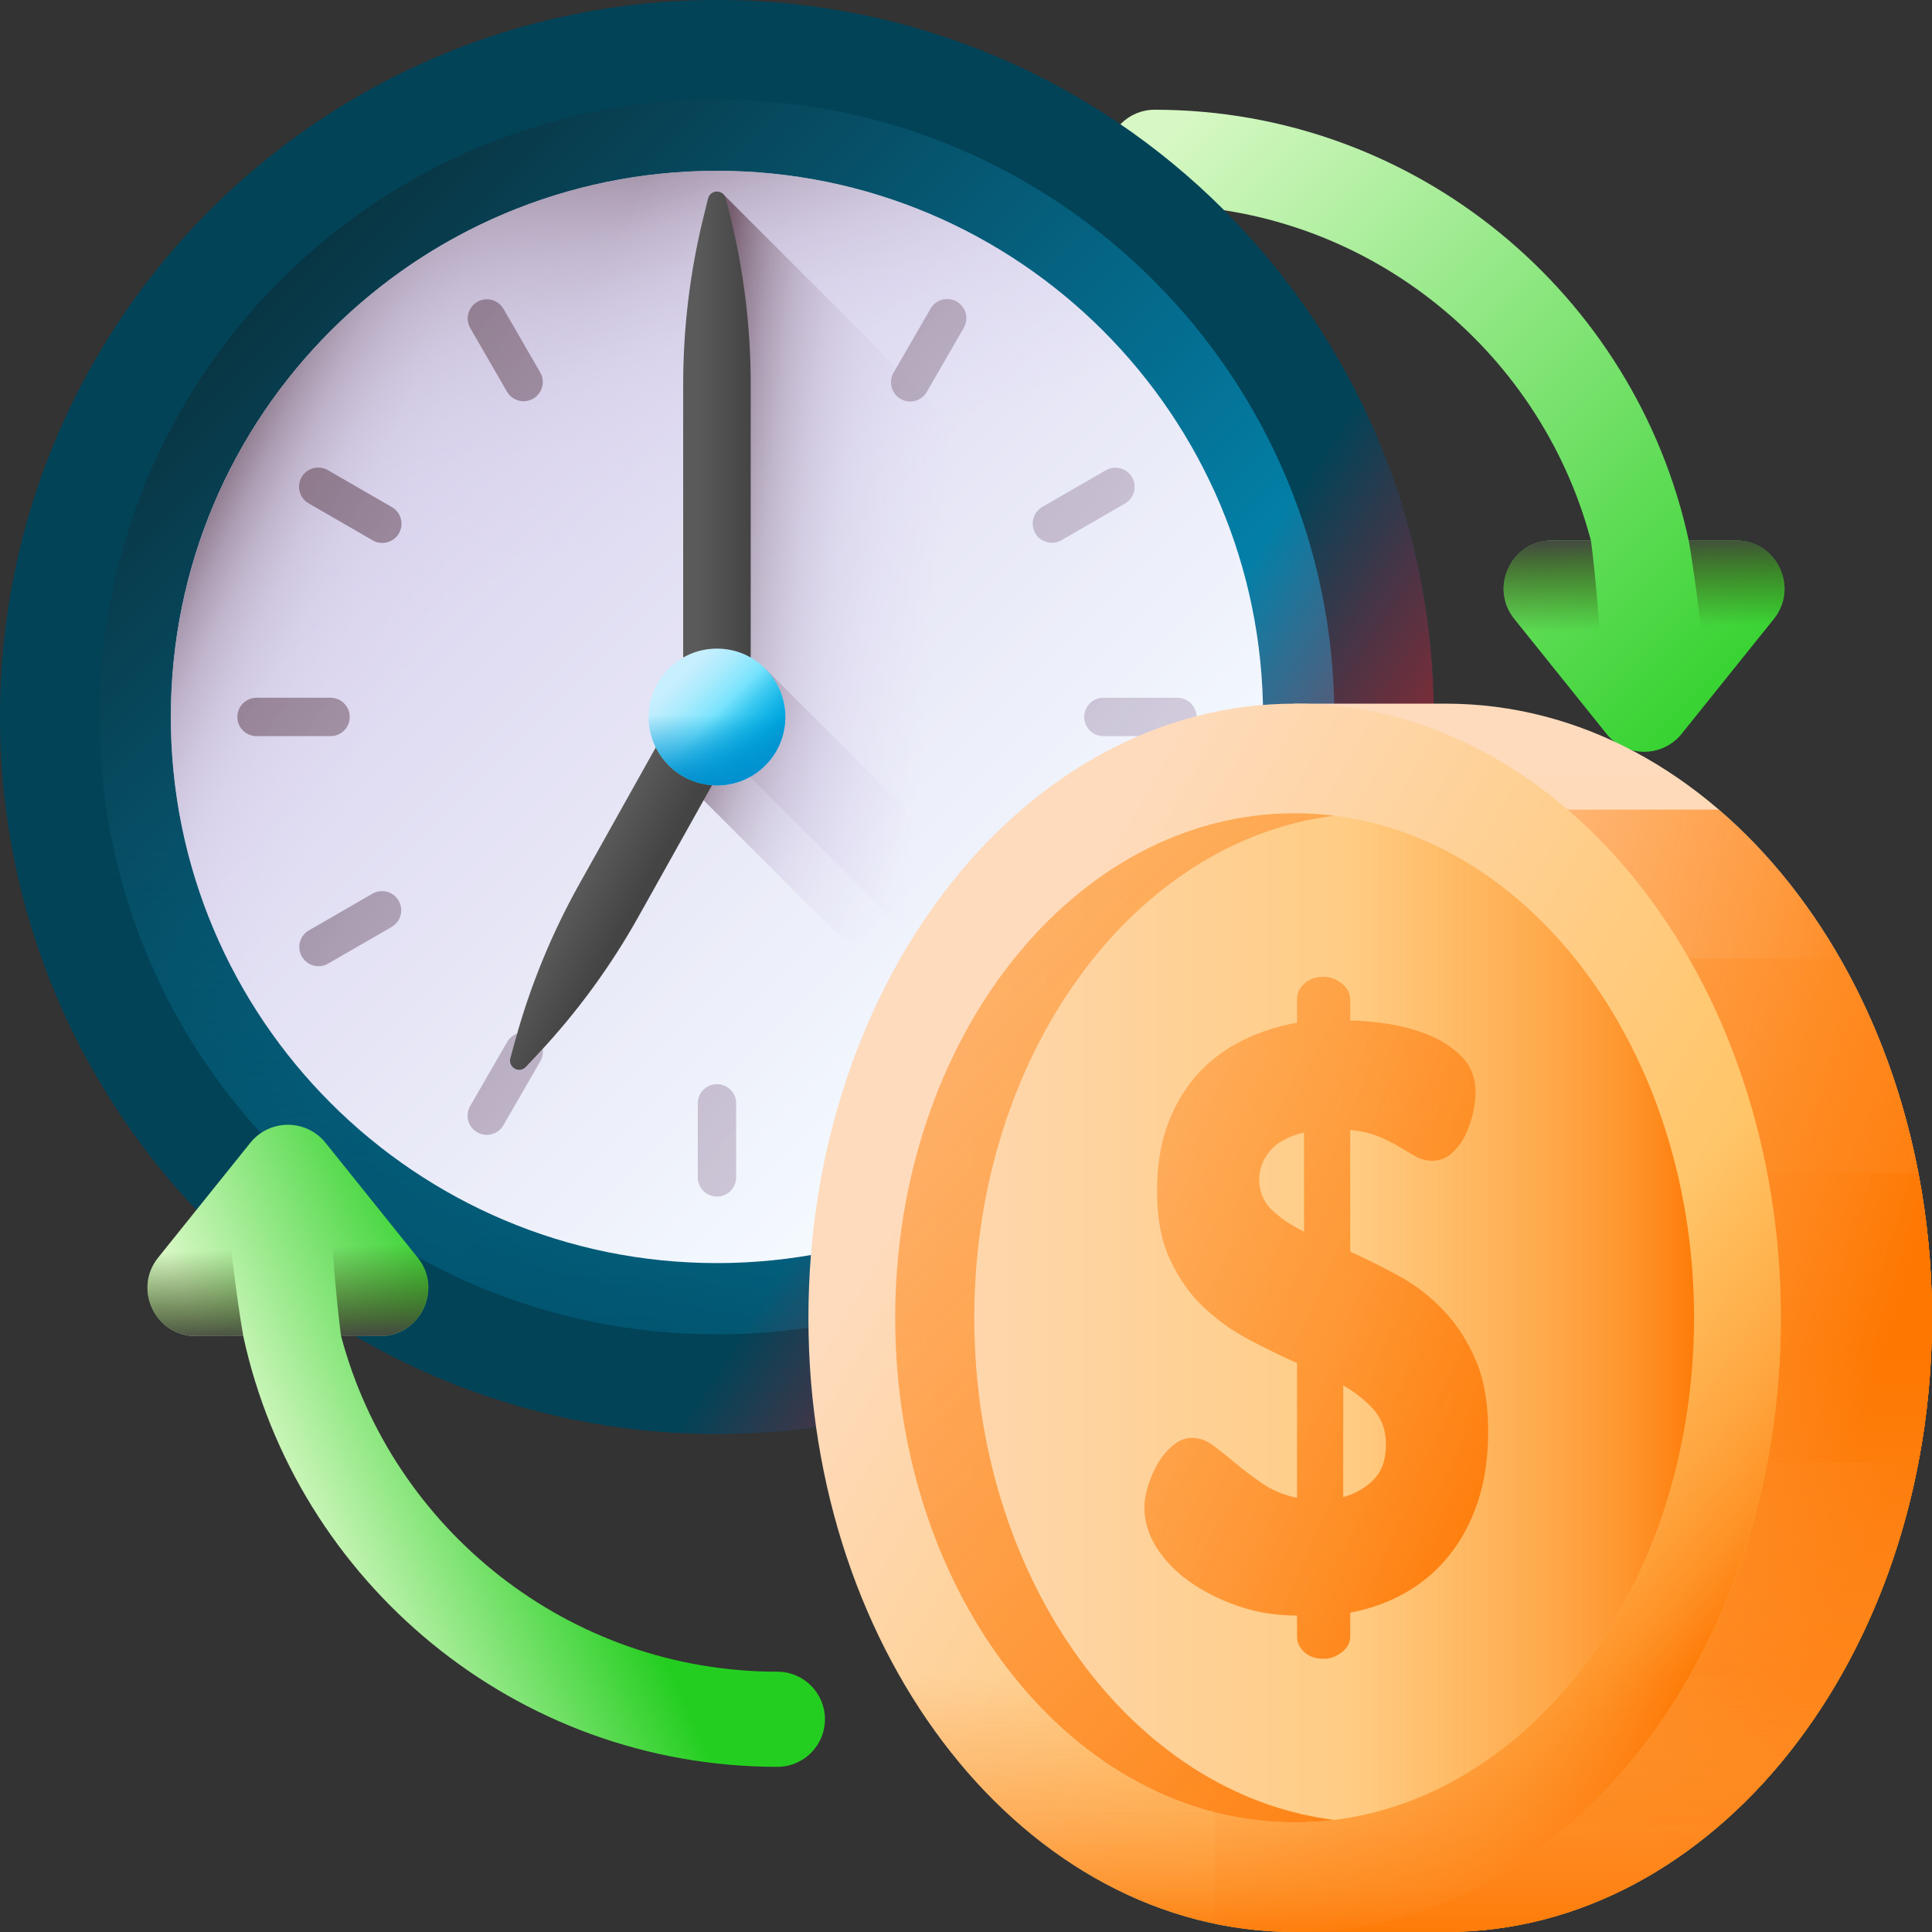 <svg width="120" height="120" viewBox="0 0 120 120" fill="none" xmlns="http://www.w3.org/2000/svg">
<rect x="0" y="0" width="120" height="120" fill="#333333" stroke="none"/>
<g clip-path="url(#clip0_27_2008)">
<path d="M71.716 12.726C84.69 12.726 95.632 21.585 98.814 33.572H96.395C93.879 33.572 92.482 36.484 94.057 38.446L99.778 45.574C100.978 47.068 103.254 47.068 104.454 45.574L110.176 38.446C111.751 36.484 110.354 33.572 107.838 33.572H104.89C101.584 18.296 87.967 6.816 71.716 6.816C70.085 6.816 68.762 8.139 68.762 9.771C68.762 11.403 70.085 12.726 71.716 12.726Z" fill="url(#paint0_linear_27_2008)"/>
<path d="M110.176 38.446C111.751 36.484 110.354 33.572 107.838 33.572H104.891C104.891 33.572 105.749 38.442 106.028 43.614L110.176 38.446Z" fill="url(#paint1_linear_27_2008)"/>
<path d="M98.814 33.572H96.395C93.879 33.572 92.482 36.484 94.057 38.446L99.598 45.348C99.487 38.257 98.814 33.572 98.814 33.572Z" fill="url(#paint2_linear_27_2008)"/>
<path d="M44.531 89.062C69.125 89.062 89.062 69.125 89.062 44.531C89.062 19.937 69.125 0 44.531 0C19.937 0 0 19.937 0 44.531C0 69.125 19.937 89.062 44.531 89.062Z" fill="url(#paint3_linear_27_2008)"/>
<path d="M44.531 82.879C65.71 82.879 82.879 65.71 82.879 44.531C82.879 23.352 65.71 6.183 44.531 6.183C23.352 6.183 6.184 23.352 6.184 44.531C6.184 65.71 23.352 82.879 44.531 82.879Z" fill="url(#paint4_linear_27_2008)"/>
<path d="M0 44.531C0 69.125 19.937 89.062 44.531 89.062C69.125 89.062 89.062 69.125 89.062 44.531C89.062 39.205 88.124 34.099 86.409 29.364H2.653C0.938 34.099 0 39.205 0 44.531Z" fill="url(#paint5_linear_27_2008)"/>
<path d="M13.043 76.019C30.433 93.41 58.629 93.41 76.019 76.019C93.41 58.629 93.41 30.433 76.019 13.043C72.253 9.276 67.979 6.329 63.419 4.194L4.194 63.418C6.329 67.979 9.276 72.253 13.043 76.019Z" fill="url(#paint6_linear_27_2008)"/>
<path d="M44.532 78.453C63.266 78.453 78.453 63.265 78.453 44.531C78.453 25.797 63.266 10.61 44.532 10.61C25.797 10.61 10.61 25.797 10.61 44.531C10.61 63.265 25.797 78.453 44.532 78.453Z" fill="url(#paint7_linear_27_2008)"/>
<path d="M78.453 44.531C78.453 25.797 63.266 10.61 44.532 10.61C25.798 10.61 10.61 25.797 10.61 44.531C10.61 48.589 11.325 52.478 12.632 56.085H76.432C77.738 52.478 78.453 48.589 78.453 44.531Z" fill="url(#paint8_linear_27_2008)"/>
<path d="M68.518 20.545C55.27 7.298 33.793 7.298 20.546 20.545C7.299 33.792 7.299 55.27 20.546 68.517C23.415 71.386 26.671 73.631 30.145 75.258L75.258 30.144C73.632 26.67 71.386 23.414 68.518 20.545Z" fill="url(#paint9_linear_27_2008)"/>
<path d="M44.978 12.115L42.434 44.1L67.668 69.334C67.954 69.067 68.238 68.796 68.517 68.517C74.876 62.158 78.18 53.903 78.434 45.571L44.978 12.115Z" fill="url(#paint10_linear_27_2008)"/>
<path d="M41.529 47.533L51.615 57.619C53.268 59.272 55.969 59.341 57.635 57.7C57.657 57.678 57.679 57.657 57.7 57.635C59.341 55.969 59.272 53.268 57.619 51.615L47.533 41.529L41.529 47.533Z" fill="url(#paint11_linear_27_2008)"/>
<path d="M44.531 14.742C44.215 14.742 43.912 14.867 43.688 15.091C43.465 15.314 43.339 15.618 43.339 15.934V20.53C43.339 20.846 43.465 21.149 43.688 21.373C43.912 21.596 44.215 21.722 44.531 21.722C44.847 21.722 45.15 21.596 45.374 21.373C45.597 21.149 45.723 20.846 45.723 20.53V15.934C45.723 15.777 45.692 15.622 45.632 15.478C45.572 15.333 45.485 15.202 45.374 15.091C45.263 14.98 45.132 14.892 44.987 14.832C44.843 14.773 44.688 14.742 44.531 14.742Z" fill="url(#paint12_linear_27_2008)"/>
<path d="M44.531 67.34C44.215 67.34 43.912 67.466 43.688 67.689C43.465 67.913 43.339 68.216 43.339 68.532V73.129C43.339 73.445 43.465 73.748 43.688 73.972C43.912 74.195 44.215 74.321 44.531 74.321C44.847 74.321 45.15 74.195 45.374 73.972C45.597 73.748 45.723 73.445 45.723 73.129V68.532C45.723 68.216 45.597 67.913 45.374 67.689C45.15 67.466 44.847 67.34 44.531 67.34Z" fill="url(#paint13_linear_27_2008)"/>
<path d="M73.128 43.339H68.532C68.216 43.339 67.912 43.465 67.689 43.688C67.465 43.912 67.34 44.215 67.34 44.531C67.34 44.847 67.465 45.151 67.689 45.374C67.912 45.598 68.216 45.723 68.532 45.723H73.128C73.444 45.723 73.748 45.598 73.971 45.374C74.195 45.151 74.32 44.847 74.32 44.531C74.32 44.215 74.195 43.912 73.971 43.688C73.748 43.465 73.444 43.339 73.128 43.339Z" fill="url(#paint14_linear_27_2008)"/>
<path d="M21.723 44.531C21.723 44.215 21.597 43.912 21.373 43.688C21.15 43.465 20.847 43.339 20.53 43.339H15.934C15.618 43.339 15.315 43.465 15.091 43.688C14.868 43.912 14.742 44.215 14.742 44.531C14.742 44.847 14.868 45.151 15.091 45.374C15.315 45.598 15.618 45.723 15.934 45.723H20.53C20.847 45.723 21.15 45.598 21.373 45.374C21.597 45.151 21.723 44.847 21.723 44.531Z" fill="url(#paint15_linear_27_2008)"/>
<path d="M31.265 19.169C31.104 18.901 30.844 18.706 30.541 18.628C30.239 18.549 29.917 18.593 29.646 18.749C29.375 18.906 29.176 19.162 29.093 19.464C29.009 19.765 29.048 20.088 29.2 20.361L31.498 24.341C31.659 24.61 31.919 24.804 32.222 24.883C32.525 24.962 32.846 24.918 33.117 24.762C33.388 24.605 33.587 24.348 33.67 24.047C33.754 23.745 33.715 23.423 33.563 23.149L31.265 19.169Z" fill="url(#paint16_linear_27_2008)"/>
<path d="M57.564 64.721C57.403 64.452 57.143 64.258 56.84 64.179C56.537 64.101 56.216 64.144 55.945 64.301C55.674 64.457 55.475 64.714 55.392 65.016C55.308 65.317 55.347 65.639 55.499 65.913L57.797 69.893C57.958 70.162 58.218 70.356 58.52 70.435C58.823 70.513 59.145 70.469 59.416 70.313C59.687 70.157 59.886 69.9 59.969 69.598C60.052 69.297 60.014 68.975 59.862 68.701L57.564 64.721Z" fill="url(#paint17_linear_27_2008)"/>
<path d="M65.913 33.563L69.894 31.265C70.162 31.104 70.357 30.845 70.435 30.542C70.514 30.239 70.47 29.917 70.314 29.646C70.157 29.375 69.9 29.177 69.599 29.093C69.297 29.01 68.975 29.048 68.702 29.2L64.721 31.498C64.453 31.659 64.258 31.919 64.18 32.222C64.101 32.525 64.145 32.846 64.301 33.117C64.458 33.388 64.714 33.587 65.016 33.67C65.318 33.754 65.64 33.715 65.913 33.563Z" fill="url(#paint18_linear_27_2008)"/>
<path d="M23.15 55.499L19.169 57.797C18.901 57.958 18.707 58.218 18.628 58.521C18.549 58.824 18.593 59.145 18.75 59.416C18.906 59.687 19.163 59.886 19.464 59.969C19.766 60.053 20.088 60.014 20.361 59.862L24.342 57.564C24.61 57.403 24.805 57.144 24.883 56.841C24.962 56.538 24.918 56.216 24.762 55.945C24.605 55.674 24.349 55.476 24.047 55.392C23.746 55.309 23.423 55.347 23.15 55.499Z" fill="url(#paint19_linear_27_2008)"/>
<path d="M59.426 18.733C59.291 18.655 59.141 18.604 58.986 18.583C58.83 18.563 58.673 18.573 58.521 18.614C58.37 18.654 58.228 18.724 58.104 18.82C57.98 18.915 57.876 19.034 57.798 19.169L55.5 23.15C55.421 23.285 55.37 23.435 55.35 23.59C55.33 23.745 55.34 23.903 55.38 24.054C55.421 24.206 55.491 24.347 55.586 24.471C55.681 24.596 55.8 24.7 55.936 24.778C56.072 24.856 56.221 24.907 56.376 24.928C56.532 24.948 56.689 24.938 56.841 24.897C56.992 24.857 57.134 24.787 57.258 24.691C57.382 24.596 57.486 24.477 57.564 24.342L59.862 20.361C59.941 20.226 59.992 20.076 60.012 19.921C60.032 19.766 60.022 19.608 59.981 19.457C59.941 19.305 59.871 19.164 59.776 19.04C59.681 18.915 59.562 18.811 59.426 18.733Z" fill="url(#paint20_linear_27_2008)"/>
<path d="M33.127 64.284C32.992 64.206 32.842 64.155 32.687 64.135C32.532 64.114 32.374 64.125 32.223 64.165C32.071 64.206 31.93 64.276 31.805 64.371C31.681 64.466 31.577 64.585 31.499 64.721L29.201 68.701C29.122 68.837 29.072 68.986 29.051 69.142C29.031 69.297 29.041 69.454 29.082 69.606C29.122 69.757 29.192 69.899 29.287 70.023C29.383 70.147 29.502 70.251 29.637 70.33C29.773 70.408 29.922 70.459 30.078 70.479C30.233 70.499 30.39 70.489 30.542 70.449C30.693 70.408 30.835 70.338 30.959 70.243C31.083 70.148 31.187 70.029 31.266 69.893L33.564 65.913C33.722 65.639 33.764 65.314 33.683 65.008C33.601 64.703 33.401 64.442 33.127 64.284Z" fill="url(#paint21_linear_27_2008)"/>
<path d="M24.342 31.498L20.361 29.2C20.226 29.122 20.076 29.071 19.921 29.051C19.766 29.03 19.608 29.041 19.457 29.081C19.306 29.122 19.164 29.192 19.04 29.287C18.915 29.382 18.811 29.501 18.733 29.637C18.655 29.772 18.604 29.922 18.583 30.077C18.563 30.232 18.573 30.39 18.614 30.541C18.654 30.693 18.724 30.834 18.82 30.959C18.915 31.083 19.034 31.187 19.169 31.265L23.15 33.563C23.424 33.721 23.749 33.764 24.054 33.682C24.36 33.6 24.62 33.401 24.778 33.127C24.936 32.853 24.979 32.528 24.897 32.222C24.815 31.917 24.616 31.657 24.342 31.498Z" fill="url(#paint22_linear_27_2008)"/>
<path d="M69.894 57.798L65.913 55.5C65.778 55.421 65.628 55.37 65.473 55.35C65.317 55.33 65.16 55.34 65.008 55.38C64.857 55.421 64.716 55.491 64.591 55.586C64.467 55.681 64.363 55.8 64.285 55.936C64.206 56.072 64.156 56.221 64.135 56.376C64.115 56.532 64.125 56.689 64.166 56.841C64.206 56.992 64.276 57.134 64.371 57.258C64.467 57.382 64.585 57.486 64.721 57.564L68.701 59.862C68.975 60.02 69.301 60.063 69.606 59.981C69.912 59.9 70.172 59.7 70.33 59.426C70.488 59.152 70.531 58.827 70.449 58.521C70.367 58.216 70.167 57.956 69.894 57.798Z" fill="url(#paint23_linear_27_2008)"/>
<path d="M44.531 44.1H42.434V23.866C42.434 20.351 42.86 16.849 43.705 13.437L43.978 12.332C44.121 11.755 44.941 11.755 45.084 12.332L45.357 13.437C46.201 16.849 46.628 20.351 46.628 23.866V44.1H44.531Z" fill="url(#paint24_linear_27_2008)"/>
<path d="M44.193 44.531L46.023 45.556L39.645 56.954C37.928 60.021 35.846 62.868 33.443 65.433L32.665 66.264C32.258 66.698 31.543 66.297 31.7 65.724L32.001 64.626C32.931 61.237 34.268 57.973 35.984 54.906L42.363 43.507L44.193 44.531Z" fill="url(#paint25_linear_27_2008)"/>
<path d="M44.532 48.777C46.876 48.777 48.777 46.876 48.777 44.531C48.777 42.187 46.876 40.286 44.532 40.286C42.187 40.286 40.286 42.187 40.286 44.531C40.286 46.876 42.187 48.777 44.532 48.777Z" fill="url(#paint26_linear_27_2008)"/>
<path d="M40.286 44.531C40.286 46.876 42.187 48.777 44.532 48.777C46.876 48.777 48.777 46.876 48.777 44.531C48.777 44.023 48.688 43.537 48.524 43.085H40.539C40.371 43.549 40.286 44.038 40.286 44.531Z" fill="url(#paint27_linear_27_2008)"/>
<path d="M41.529 47.533C43.187 49.191 45.875 49.191 47.533 47.533C49.191 45.875 49.191 43.187 47.533 41.529C47.185 41.181 46.778 40.895 46.332 40.686L40.685 46.332C40.895 46.778 41.18 47.185 41.529 47.533Z" fill="url(#paint28_linear_27_2008)"/>
<path d="M89.799 43.705H80.412V120H89.799C106.477 120 119.999 102.92 119.999 81.852C119.999 60.785 106.477 43.705 89.799 43.705Z" fill="url(#paint29_linear_27_2008)"/>
<path d="M89.799 43.705H80.412V120H89.799C106.477 120 119.999 102.92 119.999 81.852C119.999 60.785 106.477 43.705 89.799 43.705Z" fill="url(#paint30_linear_27_2008)"/>
<path d="M120 81.853C120 84.947 119.708 87.957 119.157 90.839C118.225 95.719 116.548 100.233 114.289 104.18C112.226 107.785 109.675 110.915 106.76 113.418H80.413V50.287H106.76C109.676 52.79 112.226 55.92 114.289 59.525C116.548 63.472 118.225 67.986 119.157 72.866C119.708 75.748 120 78.758 120 81.853Z" fill="url(#paint31_linear_27_2008)"/>
<path d="M120 81.852C120 84.947 119.708 87.957 119.157 90.839C118.225 95.719 116.548 100.233 114.289 104.18H80.413V59.525H114.289C116.548 63.472 118.225 67.986 119.157 72.866C119.708 75.748 120 78.758 120 81.852Z" fill="url(#paint32_linear_27_2008)"/>
<path d="M120 81.852C120 84.947 119.708 87.957 119.157 90.839H80.413V72.866H119.157C119.708 75.748 120 78.758 120 81.852Z" fill="url(#paint33_linear_27_2008)"/>
<path d="M80.412 120H89.799C106.477 120 119.999 102.92 119.999 81.852C119.999 79.987 119.891 78.154 119.686 76.36H80.412V120Z" fill="url(#paint34_linear_27_2008)"/>
<path d="M80.412 120C97.091 120 110.612 102.921 110.612 81.852C110.612 60.784 97.091 43.705 80.412 43.705C63.733 43.705 50.212 60.784 50.212 81.852C50.212 102.921 63.733 120 80.412 120Z" fill="url(#paint35_linear_27_2008)"/>
<path d="M80.412 43.705C78.716 43.705 77.054 43.885 75.435 44.224V119.481C77.071 119.825 78.739 119.999 80.412 120C97.091 120 110.612 102.921 110.612 81.852C110.612 60.784 97.091 43.705 80.412 43.705Z" fill="url(#paint36_linear_27_2008)"/>
<path d="M50.212 81.853C50.212 102.921 63.733 120 80.412 120V120H89.799C106.477 120 119.999 102.92 119.999 81.853C119.999 81.074 119.978 80.301 119.942 79.534H50.269C50.232 80.306 50.213 81.079 50.212 81.853Z" fill="url(#paint37_linear_27_2008)"/>
<path d="M80.413 50.514C66.712 50.514 55.603 64.546 55.603 81.853C55.603 99.159 66.712 113.191 80.413 113.191C94.114 113.191 105.222 99.159 105.222 81.853C105.222 64.546 94.114 50.514 80.413 50.514Z" fill="url(#paint38_linear_27_2008)"/>
<path d="M80.412 50.514V113.191C94.113 113.191 105.221 99.159 105.221 81.853C105.221 64.546 94.113 50.514 80.412 50.514Z" fill="url(#paint39_linear_27_2008)"/>
<path d="M60.515 81.852C60.515 65.593 70.32 52.225 82.868 50.667C82.054 50.566 81.234 50.514 80.413 50.514C66.712 50.514 55.603 64.546 55.603 81.852C55.603 99.159 66.712 113.19 80.413 113.19C81.241 113.19 82.061 113.138 82.868 113.037C70.32 111.48 60.515 98.112 60.515 81.852Z" fill="url(#paint40_linear_27_2008)"/>
<path d="M80.561 100.346C79.257 100.346 78.032 100.147 76.887 99.75C75.741 99.353 74.734 98.844 73.864 98.222C72.995 97.601 72.313 96.892 71.82 96.098C71.327 95.303 71.081 94.492 71.081 93.662C71.081 93.214 71.161 92.738 71.321 92.238C71.48 91.737 71.69 91.271 71.951 90.839C72.212 90.407 72.523 90.045 72.886 89.751C73.248 89.457 73.632 89.31 74.039 89.31C74.501 89.31 74.952 89.474 75.386 89.802C75.86 90.16 76.324 90.532 76.778 90.915C77.271 91.329 77.822 91.743 78.431 92.156C79.04 92.57 79.75 92.864 80.561 93.036V84.661C79.521 84.201 78.498 83.701 77.496 83.162C76.48 82.621 75.544 81.943 74.713 81.147C73.886 80.354 73.205 79.381 72.668 78.226C72.132 77.072 71.865 75.669 71.865 74.014C71.865 72.36 72.103 70.922 72.582 69.698C73.061 68.475 73.698 67.442 74.495 66.597C75.283 65.76 76.219 65.077 77.257 64.582C78.305 64.08 79.417 63.724 80.561 63.522V62.072C80.561 61.692 80.714 61.364 81.018 61.088C81.323 60.812 81.721 60.673 82.214 60.673C82.62 60.673 82.997 60.812 83.345 61.091C83.693 61.369 83.866 61.699 83.866 62.082V63.387C84.533 63.387 85.316 63.457 86.215 63.595C87.114 63.733 87.961 63.967 88.759 64.294C89.556 64.623 90.237 65.073 90.802 65.642C91.368 66.213 91.651 66.948 91.651 67.846C91.651 68.191 91.6 68.606 91.499 69.09C91.397 69.575 91.236 70.045 91.02 70.49C90.802 70.939 90.52 71.32 90.172 71.631C89.824 71.942 89.418 72.097 88.954 72.097C88.607 72.097 88.273 72.011 87.954 71.839C87.608 71.651 87.267 71.453 86.932 71.245C86.57 71.021 86.142 70.806 85.649 70.599C85.156 70.392 84.562 70.255 83.866 70.186V77.739C84.884 78.203 85.885 78.703 86.867 79.238C87.882 79.789 88.802 80.496 89.628 81.357C90.455 82.218 91.129 83.251 91.651 84.457C92.172 85.663 92.433 87.144 92.433 88.9C92.433 90.519 92.223 91.967 91.802 93.241C91.382 94.515 90.795 95.626 90.041 96.574C89.298 97.512 88.383 98.301 87.346 98.899C86.301 99.502 85.141 99.924 83.866 100.165V101.649C83.866 102.024 83.692 102.349 83.344 102.623C82.996 102.895 82.619 103.032 82.214 103.032C81.721 103.032 81.323 102.894 81.018 102.618C80.714 102.342 80.561 102.015 80.561 101.637V100.346ZM78.213 73.239C78.213 73.998 78.466 74.628 78.974 75.128C79.481 75.629 80.155 76.086 80.996 76.499V70.341C80.01 70.583 79.3 70.971 78.866 71.505C78.43 72.04 78.213 72.618 78.213 73.239ZM86.084 89.727C86.084 88.866 85.838 88.151 85.345 87.582C84.852 87.013 84.214 86.505 83.431 86.056V92.985C84.185 92.778 84.815 92.417 85.323 91.899C85.83 91.382 86.084 90.658 86.084 89.727Z" fill="url(#paint41_linear_27_2008)"/>
<path d="M48.283 103.832C35.31 103.832 24.368 94.972 21.186 82.986H23.605C26.121 82.986 27.518 80.073 25.943 78.111L20.221 70.984C19.021 69.489 16.746 69.489 15.545 70.984L9.824 78.111C8.249 80.073 9.646 82.986 12.162 82.986H15.109C18.416 98.261 32.033 109.741 48.283 109.741C49.915 109.741 51.238 108.418 51.238 106.786C51.238 105.155 49.915 103.832 48.283 103.832Z" fill="url(#paint42_linear_27_2008)"/>
<path d="M9.824 78.111C8.249 80.073 9.646 82.986 12.162 82.986H15.109C15.109 82.986 14.251 78.115 13.972 72.944L9.824 78.111Z" fill="url(#paint43_linear_27_2008)"/>
<path d="M21.186 82.986H23.605C26.121 82.986 27.518 80.073 25.943 78.111L20.402 71.209C20.513 78.301 21.186 82.986 21.186 82.986Z" fill="url(#paint44_linear_27_2008)"/>
</g>
<defs>
<linearGradient id="paint0_linear_27_2008" x1="73.789" y1="7.232" x2="112.402" y2="45.845" gradientUnits="userSpaceOnUse">
<stop stop-color="#D7F8C4"/>
<stop offset="1" stop-color="#24CE20"/>
</linearGradient>
<linearGradient id="paint1_linear_27_2008" x1="107.989" y1="38.866" x2="107.802" y2="33.062" gradientUnits="userSpaceOnUse">
<stop stop-color="#334C0F" stop-opacity="0"/>
<stop offset="0.32" stop-color="#344C12" stop-opacity="0.32"/>
<stop offset="0.565" stop-color="#374A1C" stop-opacity="0.565"/>
<stop offset="0.786" stop-color="#3C482C" stop-opacity="0.786"/>
<stop offset="0.991" stop-color="#444443" stop-opacity="0.991"/>
<stop offset="1" stop-color="#444444"/>
</linearGradient>
<linearGradient id="paint2_linear_27_2008" x1="96.447" y1="39.238" x2="96.26" y2="33.434" gradientUnits="userSpaceOnUse">
<stop stop-color="#334C0F" stop-opacity="0"/>
<stop offset="0.32" stop-color="#344C12" stop-opacity="0.32"/>
<stop offset="0.565" stop-color="#374A1C" stop-opacity="0.565"/>
<stop offset="0.786" stop-color="#3C482C" stop-opacity="0.786"/>
<stop offset="0.991" stop-color="#444443" stop-opacity="0.991"/>
<stop offset="1" stop-color="#444444"/>
</linearGradient>
<linearGradient id="paint3_linear_27_2008" x1="17.292" y1="17.292" x2="66.43" y2="66.43" gradientUnits="userSpaceOnUse">
<stop stop-color="#024358"/>
<stop offset="1" stop-color="#024358"/>
</linearGradient>
<linearGradient id="paint4_linear_27_2008" x1="71.371" y1="71.371" x2="13.606" y2="13.606" gradientUnits="userSpaceOnUse">
<stop stop-color="#019CCE"/>
<stop offset="1" stop-color="#092E3A"/>
</linearGradient>
<linearGradient id="paint5_linear_27_2008" x1="44.531" y1="51.274" x2="44.531" y2="93.83" gradientUnits="userSpaceOnUse">
<stop stop-color="#024358" stop-opacity="0"/>
<stop offset="0.363" stop-color="#024358" stop-opacity="0.363"/>
<stop offset="0.8" stop-color="#024358" stop-opacity="0.8"/>
<stop offset="1" stop-color="#024358"/>
</linearGradient>
<linearGradient id="paint6_linear_27_2008" x1="63.134" y1="56.824" x2="81.463" y2="68.934" gradientUnits="userSpaceOnUse">
<stop stop-color="#C41926" stop-opacity="0"/>
<stop offset="0.363" stop-color="#BF1C27" stop-opacity="0.363"/>
<stop offset="0.8" stop-color="#B12529" stop-opacity="0.8"/>
<stop offset="1" stop-color="#A72B2B"/>
</linearGradient>
<linearGradient id="paint7_linear_27_2008" x1="65.281" y1="65.28" x2="27.851" y2="27.85" gradientUnits="userSpaceOnUse">
<stop stop-color="#F5FBFF"/>
<stop offset="1" stop-color="#DBD5EF"/>
</linearGradient>
<linearGradient id="paint8_linear_27_2008" x1="40.651" y1="33.172" x2="32.466" y2="9.224" gradientUnits="userSpaceOnUse">
<stop stop-color="#DBD5EF" stop-opacity="0"/>
<stop offset="0.259" stop-color="#D9D2EC" stop-opacity="0.259"/>
<stop offset="0.429" stop-color="#D2CAE3" stop-opacity="0.43"/>
<stop offset="0.575" stop-color="#C6BCD4" stop-opacity="0.575"/>
<stop offset="0.707" stop-color="#B6A9BF" stop-opacity="0.707"/>
<stop offset="0.828" stop-color="#A08FA4" stop-opacity="0.828"/>
<stop offset="0.942" stop-color="#867082" stop-opacity="0.942"/>
<stop offset="1" stop-color="#765D6E"/>
</linearGradient>
<linearGradient id="paint9_linear_27_2008" x1="27.873" y1="36.533" x2="12.716" y2="29.258" gradientUnits="userSpaceOnUse">
<stop stop-color="#DBD5EF" stop-opacity="0"/>
<stop offset="0.259" stop-color="#D9D2EC" stop-opacity="0.259"/>
<stop offset="0.429" stop-color="#D2CAE3" stop-opacity="0.43"/>
<stop offset="0.575" stop-color="#C6BCD4" stop-opacity="0.575"/>
<stop offset="0.707" stop-color="#B6A9BF" stop-opacity="0.707"/>
<stop offset="0.828" stop-color="#A08FA4" stop-opacity="0.828"/>
<stop offset="0.942" stop-color="#867082" stop-opacity="0.942"/>
<stop offset="1" stop-color="#765D6E"/>
</linearGradient>
<linearGradient id="paint10_linear_27_2008" x1="57.988" y1="40.91" x2="42.528" y2="39.191" gradientUnits="userSpaceOnUse">
<stop stop-color="#DBD5EF" stop-opacity="0"/>
<stop offset="0.259" stop-color="#D9D2EC" stop-opacity="0.259"/>
<stop offset="0.429" stop-color="#D2CAE3" stop-opacity="0.43"/>
<stop offset="0.575" stop-color="#C6BCD4" stop-opacity="0.575"/>
<stop offset="0.707" stop-color="#B6A9BF" stop-opacity="0.707"/>
<stop offset="0.828" stop-color="#A08FA4" stop-opacity="0.828"/>
<stop offset="0.942" stop-color="#867082" stop-opacity="0.942"/>
<stop offset="1" stop-color="#765D6E"/>
</linearGradient>
<linearGradient id="paint11_linear_27_2008" x1="56.323" y1="52.411" x2="42.378" y2="46.955" gradientUnits="userSpaceOnUse">
<stop stop-color="#DBD5EF" stop-opacity="0"/>
<stop offset="0.259" stop-color="#D9D2EC" stop-opacity="0.259"/>
<stop offset="0.429" stop-color="#D2CAE3" stop-opacity="0.43"/>
<stop offset="0.575" stop-color="#C6BCD4" stop-opacity="0.575"/>
<stop offset="0.707" stop-color="#B6A9BF" stop-opacity="0.707"/>
<stop offset="0.828" stop-color="#A08FA4" stop-opacity="0.828"/>
<stop offset="0.942" stop-color="#867082" stop-opacity="0.942"/>
<stop offset="1" stop-color="#765D6E"/>
</linearGradient>
<linearGradient id="paint12_linear_27_2008" x1="174.665" y1="107.457" x2="20.963" y2="2.073" gradientUnits="userSpaceOnUse">
<stop stop-color="#DBD5EF" stop-opacity="0"/>
<stop offset="0.259" stop-color="#D9D2EC" stop-opacity="0.259"/>
<stop offset="0.429" stop-color="#D2CAE3" stop-opacity="0.43"/>
<stop offset="0.575" stop-color="#C6BCD4" stop-opacity="0.575"/>
<stop offset="0.707" stop-color="#B6A9BF" stop-opacity="0.707"/>
<stop offset="0.828" stop-color="#A08FA4" stop-opacity="0.828"/>
<stop offset="0.942" stop-color="#867082" stop-opacity="0.942"/>
<stop offset="1" stop-color="#765D6E"/>
</linearGradient>
<linearGradient id="paint13_linear_27_2008" x1="150.133" y1="143.236" x2="-3.569" y2="37.851" gradientUnits="userSpaceOnUse">
<stop stop-color="#DBD5EF" stop-opacity="0"/>
<stop offset="0.259" stop-color="#D9D2EC" stop-opacity="0.259"/>
<stop offset="0.429" stop-color="#D2CAE3" stop-opacity="0.43"/>
<stop offset="0.575" stop-color="#C6BCD4" stop-opacity="0.575"/>
<stop offset="0.707" stop-color="#B6A9BF" stop-opacity="0.707"/>
<stop offset="0.828" stop-color="#A08FA4" stop-opacity="0.828"/>
<stop offset="0.942" stop-color="#867082" stop-opacity="0.942"/>
<stop offset="1" stop-color="#765D6E"/>
</linearGradient>
<linearGradient id="paint14_linear_27_2008" x1="170.809" y1="113.081" x2="17.107" y2="7.696" gradientUnits="userSpaceOnUse">
<stop stop-color="#DBD5EF" stop-opacity="0"/>
<stop offset="0.259" stop-color="#D9D2EC" stop-opacity="0.259"/>
<stop offset="0.429" stop-color="#D2CAE3" stop-opacity="0.43"/>
<stop offset="0.575" stop-color="#C6BCD4" stop-opacity="0.575"/>
<stop offset="0.707" stop-color="#B6A9BF" stop-opacity="0.707"/>
<stop offset="0.828" stop-color="#A08FA4" stop-opacity="0.828"/>
<stop offset="0.942" stop-color="#867082" stop-opacity="0.942"/>
<stop offset="1" stop-color="#765D6E"/>
</linearGradient>
<linearGradient id="paint15_linear_27_2008" x1="153.99" y1="137.612" x2="0.288" y2="32.227" gradientUnits="userSpaceOnUse">
<stop stop-color="#DBD5EF" stop-opacity="0"/>
<stop offset="0.259" stop-color="#D9D2EC" stop-opacity="0.259"/>
<stop offset="0.429" stop-color="#D2CAE3" stop-opacity="0.43"/>
<stop offset="0.575" stop-color="#C6BCD4" stop-opacity="0.575"/>
<stop offset="0.707" stop-color="#B6A9BF" stop-opacity="0.707"/>
<stop offset="0.828" stop-color="#A08FA4" stop-opacity="0.828"/>
<stop offset="0.942" stop-color="#867082" stop-opacity="0.942"/>
<stop offset="1" stop-color="#765D6E"/>
</linearGradient>
<linearGradient id="paint16_linear_27_2008" x1="168.817" y1="115.987" x2="15.115" y2="10.602" gradientUnits="userSpaceOnUse">
<stop stop-color="#DBD5EF" stop-opacity="0"/>
<stop offset="0.259" stop-color="#D9D2EC" stop-opacity="0.259"/>
<stop offset="0.429" stop-color="#D2CAE3" stop-opacity="0.43"/>
<stop offset="0.575" stop-color="#C6BCD4" stop-opacity="0.575"/>
<stop offset="0.707" stop-color="#B6A9BF" stop-opacity="0.707"/>
<stop offset="0.828" stop-color="#A08FA4" stop-opacity="0.828"/>
<stop offset="0.942" stop-color="#867082" stop-opacity="0.942"/>
<stop offset="1" stop-color="#765D6E"/>
</linearGradient>
<linearGradient id="paint17_linear_27_2008" x1="155.981" y1="134.706" x2="2.279" y2="29.322" gradientUnits="userSpaceOnUse">
<stop stop-color="#DBD5EF" stop-opacity="0"/>
<stop offset="0.259" stop-color="#D9D2EC" stop-opacity="0.259"/>
<stop offset="0.429" stop-color="#D2CAE3" stop-opacity="0.43"/>
<stop offset="0.575" stop-color="#C6BCD4" stop-opacity="0.575"/>
<stop offset="0.707" stop-color="#B6A9BF" stop-opacity="0.707"/>
<stop offset="0.828" stop-color="#A08FA4" stop-opacity="0.828"/>
<stop offset="0.942" stop-color="#867082" stop-opacity="0.942"/>
<stop offset="1" stop-color="#765D6E"/>
</linearGradient>
<linearGradient id="paint18_linear_27_2008" x1="175.816" y1="105.78" x2="22.114" y2="0.395" gradientUnits="userSpaceOnUse">
<stop stop-color="#DBD5EF" stop-opacity="0"/>
<stop offset="0.259" stop-color="#D9D2EC" stop-opacity="0.259"/>
<stop offset="0.429" stop-color="#D2CAE3" stop-opacity="0.43"/>
<stop offset="0.575" stop-color="#C6BCD4" stop-opacity="0.575"/>
<stop offset="0.707" stop-color="#B6A9BF" stop-opacity="0.707"/>
<stop offset="0.828" stop-color="#A08FA4" stop-opacity="0.828"/>
<stop offset="0.942" stop-color="#867082" stop-opacity="0.942"/>
<stop offset="1" stop-color="#765D6E"/>
</linearGradient>
<linearGradient id="paint19_linear_27_2008" x1="148.983" y1="144.914" x2="-4.719" y2="39.529" gradientUnits="userSpaceOnUse">
<stop stop-color="#DBD5EF" stop-opacity="0"/>
<stop offset="0.259" stop-color="#D9D2EC" stop-opacity="0.259"/>
<stop offset="0.429" stop-color="#D2CAE3" stop-opacity="0.43"/>
<stop offset="0.575" stop-color="#C6BCD4" stop-opacity="0.575"/>
<stop offset="0.707" stop-color="#B6A9BF" stop-opacity="0.707"/>
<stop offset="0.828" stop-color="#A08FA4" stop-opacity="0.828"/>
<stop offset="0.942" stop-color="#867082" stop-opacity="0.942"/>
<stop offset="1" stop-color="#765D6E"/>
</linearGradient>
<linearGradient id="paint20_linear_27_2008" x1="177.227" y1="103.721" x2="23.524" y2="-1.664" gradientUnits="userSpaceOnUse">
<stop stop-color="#DBD5EF" stop-opacity="0"/>
<stop offset="0.259" stop-color="#D9D2EC" stop-opacity="0.259"/>
<stop offset="0.429" stop-color="#D2CAE3" stop-opacity="0.43"/>
<stop offset="0.575" stop-color="#C6BCD4" stop-opacity="0.575"/>
<stop offset="0.707" stop-color="#B6A9BF" stop-opacity="0.707"/>
<stop offset="0.828" stop-color="#A08FA4" stop-opacity="0.828"/>
<stop offset="0.942" stop-color="#867082" stop-opacity="0.942"/>
<stop offset="1" stop-color="#765D6E"/>
</linearGradient>
<linearGradient id="paint21_linear_27_2008" x1="147.572" y1="146.972" x2="-6.13" y2="41.587" gradientUnits="userSpaceOnUse">
<stop stop-color="#DBD5EF" stop-opacity="0"/>
<stop offset="0.259" stop-color="#D9D2EC" stop-opacity="0.259"/>
<stop offset="0.429" stop-color="#D2CAE3" stop-opacity="0.43"/>
<stop offset="0.575" stop-color="#C6BCD4" stop-opacity="0.575"/>
<stop offset="0.707" stop-color="#B6A9BF" stop-opacity="0.707"/>
<stop offset="0.828" stop-color="#A08FA4" stop-opacity="0.828"/>
<stop offset="0.942" stop-color="#867082" stop-opacity="0.942"/>
<stop offset="1" stop-color="#765D6E"/>
</linearGradient>
<linearGradient id="paint22_linear_27_2008" x1="161.249" y1="127.025" x2="7.547" y2="21.64" gradientUnits="userSpaceOnUse">
<stop stop-color="#DBD5EF" stop-opacity="0"/>
<stop offset="0.259" stop-color="#D9D2EC" stop-opacity="0.259"/>
<stop offset="0.429" stop-color="#D2CAE3" stop-opacity="0.43"/>
<stop offset="0.575" stop-color="#C6BCD4" stop-opacity="0.575"/>
<stop offset="0.707" stop-color="#B6A9BF" stop-opacity="0.707"/>
<stop offset="0.828" stop-color="#A08FA4" stop-opacity="0.828"/>
<stop offset="0.942" stop-color="#867082" stop-opacity="0.942"/>
<stop offset="1" stop-color="#765D6E"/>
</linearGradient>
<linearGradient id="paint23_linear_27_2008" x1="163.55" y1="123.669" x2="9.848" y2="18.284" gradientUnits="userSpaceOnUse">
<stop stop-color="#DBD5EF" stop-opacity="0"/>
<stop offset="0.259" stop-color="#D9D2EC" stop-opacity="0.259"/>
<stop offset="0.429" stop-color="#D2CAE3" stop-opacity="0.43"/>
<stop offset="0.575" stop-color="#C6BCD4" stop-opacity="0.575"/>
<stop offset="0.707" stop-color="#B6A9BF" stop-opacity="0.707"/>
<stop offset="0.828" stop-color="#A08FA4" stop-opacity="0.828"/>
<stop offset="0.942" stop-color="#867082" stop-opacity="0.942"/>
<stop offset="1" stop-color="#765D6E"/>
</linearGradient>
<linearGradient id="paint24_linear_27_2008" x1="43.301" y1="28" x2="46.654" y2="28" gradientUnits="userSpaceOnUse">
<stop stop-color="#5A5A5A"/>
<stop offset="1" stop-color="#444444"/>
</linearGradient>
<linearGradient id="paint25_linear_27_2008" x1="36.207" y1="54.406" x2="39.422" y2="56.192" gradientUnits="userSpaceOnUse">
<stop stop-color="#5A5A5A"/>
<stop offset="1" stop-color="#444444"/>
</linearGradient>
<linearGradient id="paint26_linear_27_2008" x1="41.935" y1="41.934" x2="46.619" y2="46.619" gradientUnits="userSpaceOnUse">
<stop stop-color="#C8EFFE"/>
<stop offset="0.103" stop-color="#C0EEFE"/>
<stop offset="0.258" stop-color="#ABEBFD"/>
<stop offset="0.446" stop-color="#89E6FD"/>
<stop offset="0.661" stop-color="#5ADEFC"/>
<stop offset="0.894" stop-color="#1ED5FB"/>
<stop offset="1" stop-color="#01D0FB"/>
</linearGradient>
<linearGradient id="paint27_linear_27_2008" x1="44.532" y1="44.393" x2="44.532" y2="48.758" gradientUnits="userSpaceOnUse">
<stop stop-color="#0290CF" stop-opacity="0"/>
<stop offset="0.872" stop-color="#0290CF" stop-opacity="0.872"/>
<stop offset="1" stop-color="#0290CF"/>
</linearGradient>
<linearGradient id="paint28_linear_27_2008" x1="44.416" y1="44.416" x2="47.696" y2="47.696" gradientUnits="userSpaceOnUse">
<stop stop-color="#0290CF" stop-opacity="0"/>
<stop offset="0.872" stop-color="#0290CF" stop-opacity="0.872"/>
<stop offset="1" stop-color="#0290CF"/>
</linearGradient>
<linearGradient id="paint29_linear_27_2008" x1="100.206" y1="46.735" x2="100.206" y2="121.082" gradientUnits="userSpaceOnUse">
<stop stop-color="#FEDBBD"/>
<stop offset="1" stop-color="#FFBF51"/>
</linearGradient>
<linearGradient id="paint30_linear_27_2008" x1="100.096" y1="87.294" x2="118.428" y2="95.314" gradientUnits="userSpaceOnUse">
<stop stop-color="#FE9738" stop-opacity="0"/>
<stop offset="0.321" stop-color="#FE9635" stop-opacity="0.321"/>
<stop offset="0.56" stop-color="#FE902C" stop-opacity="0.56"/>
<stop offset="0.772" stop-color="#FE871C" stop-opacity="0.772"/>
<stop offset="0.968" stop-color="#FE7905" stop-opacity="0.968"/>
<stop offset="1" stop-color="#FE7701"/>
</linearGradient>
<linearGradient id="paint31_linear_27_2008" x1="64.064" y1="75.694" x2="116.521" y2="86.637" gradientUnits="userSpaceOnUse">
<stop stop-color="#FE9738" stop-opacity="0"/>
<stop offset="0.321" stop-color="#FE9635" stop-opacity="0.321"/>
<stop offset="0.56" stop-color="#FE902C" stop-opacity="0.56"/>
<stop offset="0.772" stop-color="#FE871C" stop-opacity="0.772"/>
<stop offset="0.968" stop-color="#FE7905" stop-opacity="0.968"/>
<stop offset="1" stop-color="#FE7701"/>
</linearGradient>
<linearGradient id="paint32_linear_27_2008" x1="75.675" y1="72.6" x2="118.405" y2="90.839" gradientUnits="userSpaceOnUse">
<stop stop-color="#FE9738" stop-opacity="0"/>
<stop offset="0.321" stop-color="#FE9635" stop-opacity="0.321"/>
<stop offset="0.56" stop-color="#FE902C" stop-opacity="0.56"/>
<stop offset="0.772" stop-color="#FE871C" stop-opacity="0.772"/>
<stop offset="0.968" stop-color="#FE7905" stop-opacity="0.968"/>
<stop offset="1" stop-color="#FE7701"/>
</linearGradient>
<linearGradient id="paint33_linear_27_2008" x1="83.075" y1="76.805" x2="116.426" y2="86.879" gradientUnits="userSpaceOnUse">
<stop stop-color="#FE9738" stop-opacity="0"/>
<stop offset="0.321" stop-color="#FE9635" stop-opacity="0.321"/>
<stop offset="0.56" stop-color="#FE902C" stop-opacity="0.56"/>
<stop offset="0.772" stop-color="#FE871C" stop-opacity="0.772"/>
<stop offset="0.968" stop-color="#FE7905" stop-opacity="0.968"/>
<stop offset="1" stop-color="#FE7701"/>
</linearGradient>
<linearGradient id="paint34_linear_27_2008" x1="100.206" y1="83.973" x2="100.206" y2="117.704" gradientUnits="userSpaceOnUse">
<stop stop-color="#FE9738" stop-opacity="0"/>
<stop offset="0.321" stop-color="#FE9635" stop-opacity="0.321"/>
<stop offset="0.56" stop-color="#FE902C" stop-opacity="0.56"/>
<stop offset="0.772" stop-color="#FE871C" stop-opacity="0.772"/>
<stop offset="0.968" stop-color="#FE7905" stop-opacity="0.968"/>
<stop offset="1" stop-color="#FE7701"/>
</linearGradient>
<linearGradient id="paint35_linear_27_2008" x1="58.588" y1="69.298" x2="105.947" y2="96.542" gradientUnits="userSpaceOnUse">
<stop stop-color="#FEDBBD"/>
<stop offset="1" stop-color="#FFBF51"/>
</linearGradient>
<linearGradient id="paint36_linear_27_2008" x1="91.358" y1="89.121" x2="107.208" y2="102.679" gradientUnits="userSpaceOnUse">
<stop stop-color="#FE9738" stop-opacity="0"/>
<stop offset="0.321" stop-color="#FE9635" stop-opacity="0.321"/>
<stop offset="0.56" stop-color="#FE902C" stop-opacity="0.56"/>
<stop offset="0.772" stop-color="#FE871C" stop-opacity="0.772"/>
<stop offset="0.968" stop-color="#FE7905" stop-opacity="0.968"/>
<stop offset="1" stop-color="#FE7701"/>
</linearGradient>
<linearGradient id="paint37_linear_27_2008" x1="85.105" y1="103.969" x2="85.105" y2="121.121" gradientUnits="userSpaceOnUse">
<stop stop-color="#FE9738" stop-opacity="0"/>
<stop offset="0.321" stop-color="#FE9635" stop-opacity="0.321"/>
<stop offset="0.56" stop-color="#FE902C" stop-opacity="0.56"/>
<stop offset="0.772" stop-color="#FE871C" stop-opacity="0.772"/>
<stop offset="0.968" stop-color="#FE7905" stop-opacity="0.968"/>
<stop offset="1" stop-color="#FE7701"/>
</linearGradient>
<linearGradient id="paint38_linear_27_2008" x1="50.052" y1="81.853" x2="114.317" y2="81.853" gradientUnits="userSpaceOnUse">
<stop stop-color="#FEDBBD"/>
<stop offset="1" stop-color="#FFBF51"/>
</linearGradient>
<linearGradient id="paint39_linear_27_2008" x1="83.865" y1="81.853" x2="106.079" y2="81.853" gradientUnits="userSpaceOnUse">
<stop stop-color="#FE9738" stop-opacity="0"/>
<stop offset="0.321" stop-color="#FE9635" stop-opacity="0.321"/>
<stop offset="0.56" stop-color="#FE902C" stop-opacity="0.56"/>
<stop offset="0.772" stop-color="#FE871C" stop-opacity="0.772"/>
<stop offset="0.968" stop-color="#FE7905" stop-opacity="0.968"/>
<stop offset="1" stop-color="#FE7701"/>
</linearGradient>
<linearGradient id="paint40_linear_27_2008" x1="4.533" y1="9.138" x2="104.249" y2="108.853" gradientUnits="userSpaceOnUse">
<stop stop-color="#FE9738" stop-opacity="0"/>
<stop offset="0.321" stop-color="#FE9635" stop-opacity="0.321"/>
<stop offset="0.56" stop-color="#FE902C" stop-opacity="0.56"/>
<stop offset="0.772" stop-color="#FE871C" stop-opacity="0.772"/>
<stop offset="0.968" stop-color="#FE7905" stop-opacity="0.968"/>
<stop offset="1" stop-color="#FE7701"/>
</linearGradient>
<linearGradient id="paint41_linear_27_2008" x1="30.281" y1="58.457" x2="99.24" y2="89.549" gradientUnits="userSpaceOnUse">
<stop stop-color="#FE9738" stop-opacity="0"/>
<stop offset="0.321" stop-color="#FE9635" stop-opacity="0.321"/>
<stop offset="0.56" stop-color="#FE902C" stop-opacity="0.56"/>
<stop offset="0.772" stop-color="#FE871C" stop-opacity="0.772"/>
<stop offset="0.968" stop-color="#FE7905" stop-opacity="0.968"/>
<stop offset="1" stop-color="#FE7701"/>
</linearGradient>
<linearGradient id="paint42_linear_27_2008" x1="19.002" y1="96.429" x2="34.647" y2="89.063" gradientUnits="userSpaceOnUse">
<stop stop-color="#D7F8C4"/>
<stop offset="1" stop-color="#24CE20"/>
</linearGradient>
<linearGradient id="paint43_linear_27_2008" x1="12.011" y1="77.691" x2="12.198" y2="83.496" gradientUnits="userSpaceOnUse">
<stop stop-color="#334C0F" stop-opacity="0"/>
<stop offset="0.32" stop-color="#344C12" stop-opacity="0.32"/>
<stop offset="0.565" stop-color="#374A1C" stop-opacity="0.565"/>
<stop offset="0.786" stop-color="#3C482C" stop-opacity="0.786"/>
<stop offset="0.991" stop-color="#444443" stop-opacity="0.991"/>
<stop offset="1" stop-color="#444444"/>
</linearGradient>
<linearGradient id="paint44_linear_27_2008" x1="23.553" y1="77.319" x2="23.74" y2="83.123" gradientUnits="userSpaceOnUse">
<stop stop-color="#334C0F" stop-opacity="0"/>
<stop offset="0.32" stop-color="#344C12" stop-opacity="0.32"/>
<stop offset="0.565" stop-color="#374A1C" stop-opacity="0.565"/>
<stop offset="0.786" stop-color="#3C482C" stop-opacity="0.786"/>
<stop offset="0.991" stop-color="#444443" stop-opacity="0.991"/>
<stop offset="1" stop-color="#444444"/>
</linearGradient>
<clipPath id="clip0_27_2008">
<rect width="120" height="120" fill="white"/>
</clipPath>
</defs>
</svg>
